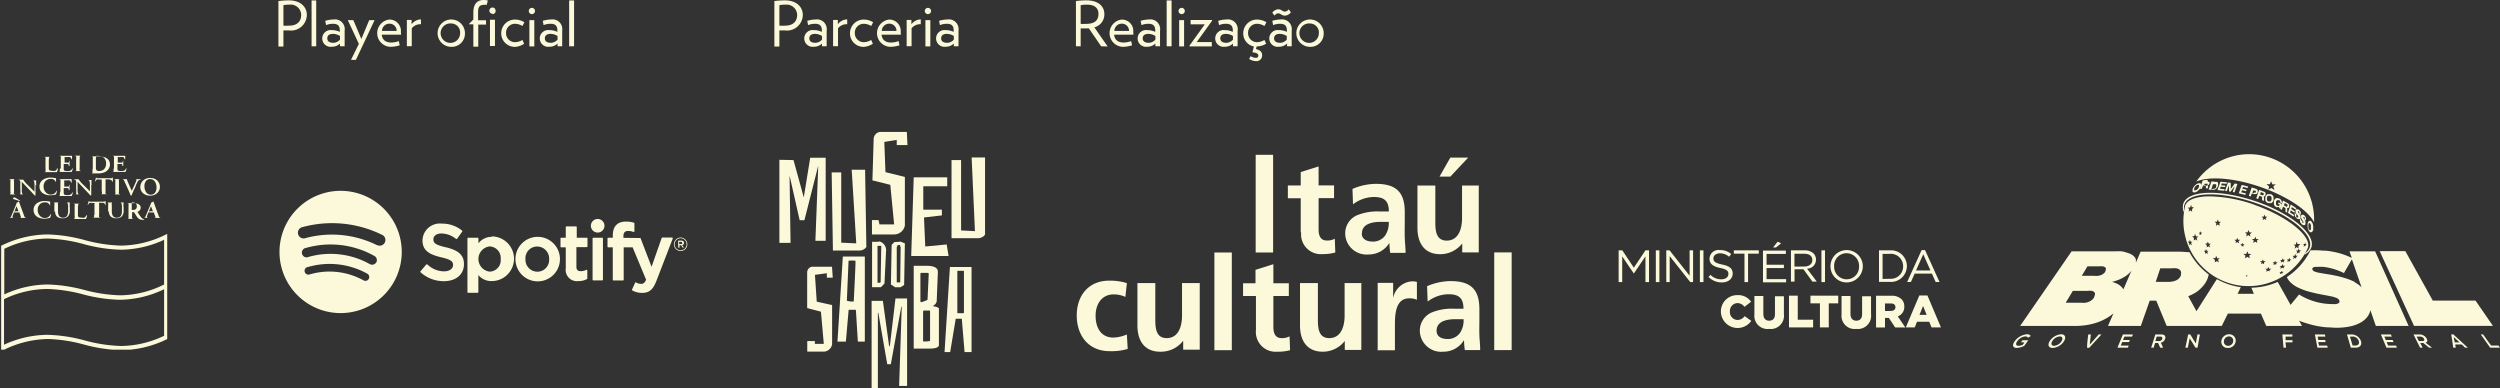 <svg id="Camada_1" data-name="Camada 1" xmlns="http://www.w3.org/2000/svg" xmlns:xlink="http://www.w3.org/1999/xlink" viewBox="0 0 279.71 43.46"><rect x="0" y="0" width="279.71" height="43.46" fill="#333333" stroke="none"/><defs><style>.cls-1{fill:none;}.cls-2,.cls-3{fill:#fbf9da;}.cls-3{fill-rule:evenodd;}.cls-4{clip-path:url(#clip-path);}</style><clipPath id="clip-path" transform="translate(-274.62 -99.88)"><rect class="cls-1" x="274.75" y="117.21" width="18.58" height="21.79"/></clipPath></defs><path class="cls-2" d="M500.29,138.81c-.49,0-.57-.33-.25-.76a1.92,1.92,0,0,1,1.34-.77c.26,0,.37.07.44.2l-.31.2c0-.1-.12-.16-.31-.16a1.28,1.28,0,0,0-.87.52c-.22.31-.18.53.14.53a1.11,1.11,0,0,0,.46-.11l.2-.28h-.39l.16-.23h.65l-.44.62a1.87,1.87,0,0,1-.82.23Z" transform="translate(-274.62 -99.88)"/><path class="cls-2" d="M505.08,137.52a1.11,1.11,0,0,0-.84.52c-.18.29-.11.53.2.53a1.08,1.08,0,0,0,.84-.52c.17-.29.1-.53-.2-.53Zm-.79,1.29c-.48,0-.6-.34-.34-.76a1.69,1.69,0,0,1,1.27-.77c.46,0,.58.34.34.76a1.63,1.63,0,0,1-1.27.77Z" transform="translate(-274.62 -99.88)"/><path class="cls-2" d="M509.45,137.3h.29l-1.37,1.49h-.24c0-.6.07-.89.13-1.49h.29c-.05.45-.08.68-.12,1.14l1-1.14Z" transform="translate(-274.62 -99.88)"/><path class="cls-2" d="M513.17,137.54h-.86l-.16.38h.77l-.09.23h-.77l-.16.4h.89l-.09.23h-1.17l.61-1.48h1.12l-.09.23Z" transform="translate(-274.62 -99.88)"/><path class="cls-2" d="M516.31,137.54h-.39l-.15.5h.39a.38.38,0,0,0,.39-.25c0-.16,0-.25-.24-.25Zm0,1.24-.23-.52h-.34l-.16.52h-.28l.47-1.48h.67c.35,0,.51.18.43.47a.64.64,0,0,1-.49.45l.26.56Z" transform="translate(-274.62 -99.88)"/><path class="cls-2" d="M520.49,137.3h.26l-.26,1.48h-.23c-.27-.42-.4-.63-.65-1.05l-.21,1.05h-.27l.31-1.48h.24c.24.41.36.61.62,1l.18-1Z" transform="translate(-274.62 -99.88)"/><path class="cls-2" d="M524,137.52a.57.57,0,0,0-.56.52.46.46,0,0,0,.48.53.56.56,0,0,0,.56-.52.47.47,0,0,0-.48-.53Zm-.11,1.29a.69.69,0,0,1-.74-.76.87.87,0,0,1,.87-.77.71.71,0,0,1,.74.76.84.84,0,0,1-.87.77Z" transform="translate(-274.62 -99.88)"/><path class="cls-2" d="M531.2,137.54h-.86l0,.4h.77l0,.24h-.78l.06.6h-.28l-.13-1.48h1.12l0,.24Z" transform="translate(-274.62 -99.88)"/><path class="cls-2" d="M534.78,137.54h-.86l.08.38h.77l.05.23H534l.08.4H535l.05.23H533.9l-.28-1.48h1.12l.05.23Z" transform="translate(-274.62 -99.88)"/><path class="cls-2" d="M537.84,137.54h-.3l.3,1h.31c.33,0,.47-.21.38-.5a.73.73,0,0,0-.69-.51Zm.38,1.24h-.58l-.43-1.48h.56a1.11,1.11,0,0,1,1,.74c.14.42-.1.74-.59.74Z" transform="translate(-274.62 -99.88)"/><path class="cls-2" d="M542.25,137.54h-.86l.16.38h.77l.1.23h-.77l.16.4h.89l.1.23h-1.17L541,137.3h1.12l.1.23Z" transform="translate(-274.62 -99.88)"/><path class="cls-2" d="M545.4,137.54H545l.25.5h.39c.19,0,.27-.1.19-.25a.47.47,0,0,0-.44-.25Zm1,1.24-.65-.52h-.34l.26.52h-.28l-.74-1.48h.67a.91.91,0,0,1,.81.47c.13.25.06.39-.13.45l.72.56Z" transform="translate(-274.62 -99.88)"/><path class="cls-2" d="M549.17,137.6c0,.24.06.36.1.59h.53l-.63-.59Zm1.55,1.18h-.29l-.38-.36h-.73l.06.36h-.28c-.08-.6-.13-.89-.23-1.49h.24l1.62,1.49Z" transform="translate(-274.62 -99.88)"/><path class="cls-2" d="M552.18,137.3h.26l.89,1.24h.82l.18.24h-1.1l-1.05-1.48Z" transform="translate(-274.62 -99.88)"/><polygon class="cls-2" points="269.12 28.1 272.19 33.63 276.97 33.63 278.92 36.46 270.09 36.46 266.25 28.1 269.12 28.1 269.12 28.1"/><path class="cls-2" d="M538.1,131.44a5.88,5.88,0,0,0-1-.41,10.56,10.56,0,0,0-1.14-.3c-.4-.09-.84-.16-1.29-.23l-.63-.11a2.83,2.83,0,0,1-.4-.11.68.68,0,0,1-.22-.12.25.25,0,0,1-.08-.14v0a.18.18,0,0,1,0-.12.24.24,0,0,1,.1-.1.64.64,0,0,1,.19-.06l.29,0a5.61,5.61,0,0,1,.67,0,6.67,6.67,0,0,1,.73.13,7,7,0,0,1,.77.23,6.88,6.88,0,0,1,.78.33l.89-1.54,1.08,3.13a3.66,3.66,0,0,0-.78-.57Zm-19.47-.78v0a.81.81,0,0,1-.17.32,1,1,0,0,1-.31.24,1.62,1.62,0,0,1-.43.15,2.51,2.51,0,0,1-.53.05h-1.38l.51-1.52h1.33a2.21,2.21,0,0,1,.47,0,.93.93,0,0,1,.33.13.45.45,0,0,1,.18.23.56.56,0,0,1,0,.32Zm-6.4,1.67A1,1,0,0,0,512,132a1.37,1.37,0,0,0-.28-.24,2.2,2.2,0,0,0-.36-.19,3.67,3.67,0,0,0-.44-.15,5.82,5.82,0,0,0,.67-.21,4.49,4.49,0,0,0,.6-.28,3.42,3.42,0,0,0,.51-.35,2.69,2.69,0,0,0,.4-.42l-.92,2.13Zm-2.05-2.08v0a.77.77,0,0,1-.18.22,1,1,0,0,1-.27.17,1.61,1.61,0,0,1-.36.1,2.75,2.75,0,0,1-.46,0h-1.37l.63-1.06h1.31a2.15,2.15,0,0,1,.41,0,.64.64,0,0,1,.25.1.23.23,0,0,1,.1.16.39.39,0,0,1-.05.22Zm-1.25,2.88v0a1,1,0,0,1-.21.27,1.32,1.32,0,0,1-.32.21,1.87,1.87,0,0,1-.43.14,2.58,2.58,0,0,1-.52,0h-1.71l.8-1.33h1.66a1.84,1.84,0,0,1,.45,0,.6.6,0,0,1,.27.13.29.29,0,0,1,.1.2.52.52,0,0,1-.07.26ZM540.36,128h-2.87l.26.74a8.07,8.07,0,0,0-1.89-.65,9.31,9.31,0,0,0-1-.16c-.36,0-.74-.05-1.14-.05l-.59,0a7.65,7.65,0,0,1-2.65,3,1.92,1.92,0,0,0,.27.44,3,3,0,0,0,1,.74,7.26,7.26,0,0,0,1.4.5c.52.14,1.08.25,1.66.35l.7.14a3.27,3.27,0,0,1,.46.14.86.86,0,0,1,.27.15.38.38,0,0,1,.12.19.25.25,0,0,1,0,.17.27.27,0,0,1-.13.12.81.81,0,0,1-.25.08,2.44,2.44,0,0,1-.39,0,7,7,0,0,1-.93-.06,7.22,7.22,0,0,1-1.9-.53,7,7,0,0,1-.91-.48l-.95,1.16-1.44-2.57a7.58,7.58,0,0,1-2.95.65l.28.68h-1.82l.36-.74a7.56,7.56,0,0,1-2.68-.9l-2.28,3.59-.92-1.68a5.3,5.3,0,0,0,.91-.46A3.82,3.82,0,0,0,521,132a3,3,0,0,0,.5-.7,2.74,2.74,0,0,0,.24-.71,7.64,7.64,0,0,1-2.16-2.5l-.26,0a9.21,9.21,0,0,0-1-.05h-4.2l-.53,1.23a1,1,0,0,0,0-.19.85.85,0,0,0,0-.17.78.78,0,0,0-.06-.15l-.09-.13a1.2,1.2,0,0,0-.31-.26,1.92,1.92,0,0,0-.45-.19A3.72,3.72,0,0,0,512,128a7.39,7.39,0,0,0-.79,0H506.4l-5.76,8.35h6.09a8.59,8.59,0,0,0,1.34-.1,7.31,7.31,0,0,0,1.19-.29,6.07,6.07,0,0,0,1-.45,4.92,4.92,0,0,0,.82-.57l-.61,1.41h3.67l1-2.83h.73l1.17,2.83h6.16l.68-1.38h3.7l.6,1.38h4l-.33-.59a9.33,9.33,0,0,0,1,.34,10.39,10.39,0,0,0,1,.25q.52.1,1.07.15c.36,0,.73.05,1.1.05a7.47,7.47,0,0,0,1.49-.14,4.33,4.33,0,0,0,1.15-.4,2.5,2.5,0,0,0,.78-.62,1.88,1.88,0,0,0,.39-.8l.61,1.76h3.67L540.36,128Z" transform="translate(-274.62 -99.88)"/><path class="cls-2" d="M527,122.4c-4-1.36-7.58-1.25-8.1.25a1.45,1.45,0,0,0,.13,1.11c0-.08,0-.15,0-.23a1.22,1.22,0,0,1,0-.77c.49-1.43,4-1.52,7.9-.19s6.6,3.57,6.11,5a1.22,1.22,0,0,1-.48.6l-.12.2a1.44,1.44,0,0,0,.78-.8c.52-1.5-2.27-3.82-6.23-5.18Z" transform="translate(-274.62 -99.88)"/><path class="cls-2" d="M520.12,121.08a.18.18,0,0,0,0,.09.08.08,0,0,0,.06,0,.2.2,0,0,0,.11,0l.13-.06.1-.1.08-.11.05-.12a.56.56,0,0,0,0-.12.18.18,0,0,0,0-.09.08.08,0,0,0-.06,0,.2.2,0,0,0-.11,0l-.13.06-.1.1-.08.12-.06.12a.5.5,0,0,0,0,.11Zm-.08-.25a1.12,1.12,0,0,1,.15-.19,1,1,0,0,1,.18-.15.84.84,0,0,1,.21-.1.42.42,0,0,1,.18,0,.16.16,0,0,1,.11.06.21.21,0,0,1,0,.13.56.56,0,0,1,0,.19,1,1,0,0,1-.1.2,1.11,1.11,0,0,1-.15.18,1.06,1.06,0,0,1-.18.15.85.85,0,0,1-.21.1.43.43,0,0,1-.18,0,.17.17,0,0,1-.11-.06.21.21,0,0,1,0-.13.55.55,0,0,1,0-.18,1,1,0,0,1,.1-.21Z" transform="translate(-274.62 -99.88)"/><path class="cls-2" d="M521.43,120.65a.25.25,0,0,0,.12,0,.22.22,0,0,0,.07-.11s0-.08,0-.1a.12.12,0,0,0-.1,0l-.24,0-.09.26.24,0Zm.22-.43h.11a.15.15,0,0,1,.07,0,.14.14,0,0,1,0,.08.23.23,0,0,1,0,.1.43.43,0,0,1-.09.15.42.42,0,0,1-.15.1h0l.06,0a.09.09,0,0,1,0,0,.18.18,0,0,1,0,.06v.07l0,.05,0,.06a.38.38,0,0,0,0,.06.09.09,0,0,0,0,0l-.22,0a.31.31,0,0,1,0-.1l0-.12a.13.13,0,0,0,0-.1s-.05,0-.11,0l-.22,0-.13.37-.22,0,.32-.94.53-.06Z" transform="translate(-274.62 -99.88)"/><path class="cls-2" d="M522.22,121h.1l.1,0,.09-.09a.48.48,0,0,0,.07-.13.55.55,0,0,0,0-.13.19.19,0,0,0,0-.1.13.13,0,0,0-.07-.06l-.13,0h-.16l-.2.59Zm.28-.77a.46.46,0,0,1,.17,0,.25.25,0,0,1,.11.09.27.27,0,0,1,0,.15.55.55,0,0,1,0,.2.83.83,0,0,1-.09.19.66.66,0,0,1-.14.15.61.61,0,0,1-.18.1.59.59,0,0,1-.21,0h-.43l.32-.94Z" transform="translate(-274.62 -99.88)"/><polygon class="cls-2" points="249.17 20.4 249.11 20.57 248.58 20.52 248.51 20.73 248.99 20.77 248.94 20.93 248.46 20.89 248.38 21.12 248.91 21.17 248.85 21.34 248.1 21.27 248.43 20.33 249.17 20.4 249.17 20.4"/><polygon class="cls-2" points="249.58 20.46 249.59 21.14 249.59 21.14 250.03 20.53 250.33 20.58 250.01 21.52 249.81 21.49 250.03 20.82 250.03 20.82 249.56 21.45 249.4 21.42 249.38 20.72 249.38 20.72 249.15 21.38 248.95 21.35 249.27 20.41 249.58 20.46 249.58 20.46"/><polygon class="cls-2" points="251.53 20.87 251.47 21.04 250.96 20.92 250.89 21.12 251.36 21.23 251.3 21.4 250.84 21.28 250.76 21.51 251.28 21.64 251.22 21.81 250.48 21.63 250.81 20.69 251.53 20.87 251.53 20.87"/><path class="cls-2" d="M526.81,121.43l.07,0h.07l.06,0a.16.16,0,0,0,0-.07.16.16,0,0,0,0-.08.11.11,0,0,0,0-.06l-.05,0-.07,0-.16-.05-.1.28.16.05ZM527,121a.41.41,0,0,1,.14.07.29.29,0,0,1,.08.1.27.27,0,0,1,0,.11.37.37,0,0,1,0,.12.38.38,0,0,1-.06.11.28.28,0,0,1-.09.08l-.13,0a.42.42,0,0,1-.16,0l-.22-.07-.12.34-.21-.07.32-.94.43.14Z" transform="translate(-274.62 -99.88)"/><path class="cls-2" d="M527.7,121.72a.16.16,0,0,0,.12,0,.14.14,0,0,0,.07-.09.14.14,0,0,0,0-.11.17.17,0,0,0-.1-.07l-.22-.08-.09.26.23.08Zm.22-.4.11.06a.29.29,0,0,1,.07.09.26.26,0,0,1,0,.1.28.28,0,0,1,0,.11.3.3,0,0,1-.08.13.23.23,0,0,1-.15.05h0l.05.06a.19.19,0,0,1,0,.07.26.26,0,0,1,0,.07v.07l0,.05,0,.06a.46.46,0,0,0,0,.06.15.15,0,0,0,0,.06l-.21-.08a.4.4,0,0,1,0-.11l0-.12a.2.2,0,0,0,0-.12.17.17,0,0,0-.1-.07l-.21-.08-.13.37-.21-.08.32-.94.5.18Z" transform="translate(-274.62 -99.88)"/><path class="cls-2" d="M528.26,122.12a.36.36,0,0,0,0,.12.26.26,0,0,0,.05.1.27.27,0,0,0,.11.08.24.24,0,0,0,.12,0l.1,0a.31.31,0,0,0,.08-.08.5.5,0,0,0,.05-.11.55.55,0,0,0,0-.13.35.35,0,0,0,0-.12.26.26,0,0,0-.05-.11.27.27,0,0,0-.11-.08.25.25,0,0,0-.13,0,.21.21,0,0,0-.1,0,.31.31,0,0,0-.08.09.53.53,0,0,0-.05.11.52.52,0,0,0,0,.12Zm-.08-.39a.46.46,0,0,1,.14-.12.4.4,0,0,1,.18,0,.48.48,0,0,1,.2,0,.52.52,0,0,1,.18.12.49.49,0,0,1,.11.17.54.54,0,0,1,0,.19.64.64,0,0,1,0,.21.58.58,0,0,1-.1.18.44.44,0,0,1-.14.12.4.4,0,0,1-.18,0,.49.49,0,0,1-.2,0,.53.53,0,0,1-.18-.12.49.49,0,0,1-.11-.16.54.54,0,0,1,0-.19.63.63,0,0,1,0-.2.6.6,0,0,1,.1-.18Z" transform="translate(-274.62 -99.88)"/><path class="cls-2" d="M529.45,123.06a.34.34,0,0,1-.14,0,.55.55,0,0,1-.17-.13.52.52,0,0,1-.1-.17.57.57,0,0,1,0-.2.64.64,0,0,1,0-.21.59.59,0,0,1,.1-.18.42.42,0,0,1,.14-.12.37.37,0,0,1,.17,0,.47.47,0,0,1,.2.05l.13.09a.48.48,0,0,1,.09.12.45.45,0,0,1,.05.15.42.42,0,0,1,0,.16l-.19-.09a.25.25,0,0,0,0-.15.24.24,0,0,0-.11-.1.24.24,0,0,0-.12,0,.2.2,0,0,0-.1,0,.29.29,0,0,0-.08.08.52.52,0,0,0-.05.11.54.54,0,0,0,0,.12.38.38,0,0,0,0,.12.29.29,0,0,0,.05.11.28.28,0,0,0,.1.08.21.21,0,0,0,.17,0,.21.21,0,0,0,.11-.12l-.2-.1.05-.15.38.18-.18.51-.13-.06,0-.12a.27.27,0,0,1-.15,0Z" transform="translate(-274.62 -99.88)"/><path class="cls-2" d="M530.37,123a.14.14,0,0,0,.11,0,.12.12,0,0,0,.07-.08.16.16,0,0,0,0-.12.2.2,0,0,0-.09-.09l-.21-.12-.09.26.21.12Zm.21-.39.1.08a.36.36,0,0,1,.06.1.34.34,0,0,1,0,.11.32.32,0,0,1,0,.11.27.27,0,0,1-.08.13.18.18,0,0,1-.14,0h0l0,.07a.25.25,0,0,1,0,.07.31.31,0,0,1,0,.08l0,.08,0,.05,0,.06a.44.44,0,0,0,0,.07.18.18,0,0,0,0,.06l-.19-.11a.42.42,0,0,1,0-.12l0-.12a.24.24,0,0,0,0-.13.19.19,0,0,0-.09-.09l-.19-.11-.13.37-.19-.11.32-.94.47.26Z" transform="translate(-274.62 -99.88)"/><polygon class="cls-2" points="256.92 23.29 256.86 23.46 256.42 23.17 256.35 23.38 256.76 23.64 256.7 23.8 256.3 23.54 256.22 23.77 256.67 24.06 256.61 24.23 255.98 23.82 256.3 22.88 256.92 23.29 256.92 23.29"/><path class="cls-2" d="M531.53,124a.25.25,0,0,0,0,.08l0,.07.06.06.05,0,.06,0h.05a.08.08,0,0,0,0,0,.12.12,0,0,0,0-.08.3.3,0,0,0,0-.08l-.07-.09-.08-.09-.08-.1-.06-.11a.39.39,0,0,1,0-.12.31.31,0,0,1,0-.13.22.22,0,0,1,.07-.11.18.18,0,0,1,.1,0l.11,0,.11.06.11.11a.54.54,0,0,1,.08.13.45.45,0,0,1,0,.15.39.39,0,0,1,0,.16l-.17-.13a.24.24,0,0,0,0-.08.2.2,0,0,0,0-.07l0-.06-.06-.05,0,0h-.08l0,0a.12.12,0,0,0,0,.05.16.16,0,0,0,0,.06l.06.08.11.13.05.07.06.1a.47.47,0,0,1,0,.13.32.32,0,0,1,0,.15.26.26,0,0,1-.06.1.17.17,0,0,1-.1,0,.26.26,0,0,1-.12,0,.57.57,0,0,1-.15-.09l-.12-.12a.58.58,0,0,1-.09-.14.49.49,0,0,1,0-.16.41.41,0,0,1,0-.17l.17.13a.24.24,0,0,0,0,.09Z" transform="translate(-274.62 -99.88)"/><path class="cls-2" d="M532.22,124.6a.3.3,0,0,0,0,.09l0,.08.06.07,0,0,.05,0h0a.07.07,0,0,0,0,0,.14.14,0,0,0,0-.08.37.37,0,0,0,0-.09l-.06-.09-.07-.1-.07-.11a.63.63,0,0,1-.05-.11.43.43,0,0,1,0-.12.33.33,0,0,1,0-.13.21.21,0,0,1,.07-.1.15.15,0,0,1,.09,0l.11,0,.1.08.1.12a.61.61,0,0,1,.07.14.52.52,0,0,1,0,.16.42.42,0,0,1,0,.16l-.15-.15a.25.25,0,0,0,0-.08.23.23,0,0,0,0-.07l0-.06-.05-.06,0,0h-.08a.07.07,0,0,0,0,0,.12.12,0,0,0,0,.05.17.17,0,0,0,0,.06l.06.09.1.14,0,.07.06.11a.55.55,0,0,1,0,.14.35.35,0,0,1,0,.15.25.25,0,0,1-.06.1.14.14,0,0,1-.09,0,.23.23,0,0,1-.12,0,.56.56,0,0,1-.14-.1l-.11-.13a.66.66,0,0,1-.08-.15.58.58,0,0,1,0-.17.46.46,0,0,1,0-.17l.15.15a.25.25,0,0,0,0,.09Z" transform="translate(-274.62 -99.88)"/><path class="cls-2" d="M532.9,125.14a.68.68,0,0,0,0,.14.56.56,0,0,0,0,.14.44.44,0,0,0,.06.13.2.2,0,0,0,.08.07.08.08,0,0,0,.07,0,.17.17,0,0,0,.06-.06.5.5,0,0,0,0-.1.82.82,0,0,0,0-.13.71.71,0,0,0,0-.14.58.58,0,0,0,0-.14.44.44,0,0,0-.06-.13.2.2,0,0,0-.08-.07.08.08,0,0,0-.07,0,.18.18,0,0,0-.06.07.55.55,0,0,0,0,.11.75.75,0,0,0,0,.13Zm0-.47a.22.22,0,0,1,.11-.08.17.17,0,0,1,.13,0,.42.42,0,0,1,.13.13.82.82,0,0,1,.11.21,1,1,0,0,1,.05.23,1.1,1.1,0,0,1,0,.24,1,1,0,0,1,0,.22.53.53,0,0,1-.09.16.21.21,0,0,1-.11.08.17.17,0,0,1-.13,0,.43.43,0,0,1-.13-.13.84.84,0,0,1-.11-.2,1,1,0,0,1-.05-.23,1.1,1.1,0,0,1,0-.23,1,1,0,0,1,0-.22.56.56,0,0,1,.09-.17Z" transform="translate(-274.62 -99.88)"/><path class="cls-2" d="M529.08,121.13l-.33-.22-.33.19.08-.36-.3-.25h.38l.14-.32.15.34.38,0-.28.22.11.36Zm-2.79-4a7.28,7.28,0,0,0-5.94,3.06c1.42-.61,4.21-.42,7.18.61s5.29,2.59,6,3.94c0-.11,0-.21,0-.32a7.29,7.29,0,0,0-7.29-7.29Z" transform="translate(-274.62 -99.88)"/><path class="cls-2" d="M532.62,127.47l-.12-.09-.15.12.06-.2-.11-.12.17,0,.08-.2,0,.19h.16l-.14.14v.19Zm-.7.77-.16-.1-.2.14.08-.23-.15-.14.22,0,.1-.23.06.21h.2l-.18.17,0,.22Zm-.38.59-.16-.1-.2.14.08-.23-.15-.13.22,0,.11-.23.05.21h.21l-.18.17,0,.21Zm-.68.34-.15-.08-.18.12.07-.19-.13-.11.2,0,.1-.19.05.18H531l-.17.14,0,.18Zm-.72-.11,0,.19-.16-.09-.19.12.07-.19-.14-.12.21,0,.1-.2.06.18h.2l-.17.14Zm0,.66,0,.2-.18-.09-.22.14.08-.21-.17-.12.24,0,.12-.22.06.2h.23l-.2.16Zm-.11.81-.15-.06-.18.1.07-.17-.13-.09.2,0,.1-.17,0,.15h.19l-.16.13,0,.15Zm-.71-1-.17-.1-.19.12.07-.19-.16-.12.21,0,.1-.19.07.18h.21l-.17.14,0,.19Zm-.73.74-.2-.1-.23.12.08-.21-.19-.13.26,0,.11-.21.08.21h.25l-.2.15,0,.21Zm-.8-.95-.2.11.06-.2-.17-.13.23,0,.09-.2.08.2h.23l-.18.14,0,.19-.19-.1Zm-.6-2.25-.24-.15-.24.14.07-.26-.21-.18.28,0,.11-.26.1.27h.28l-.22.18.06.27Zm-.85-1,.07.27-.24-.15-.24.15.07-.28-.21-.18.29,0,.11-.27.11.28.28,0-.22.18Zm0,2.71-.28-.16-.28.16.08-.29-.25-.2.33,0,.13-.29.12.29.32,0-.25.19.08.29Zm-.15,2.08-.11-.06-.12.06,0-.1-.1-.07H526l0-.1,0,.1h.13l-.1.07,0,.09Zm-.79-3.38,0-.17-.13-.11h.18l.06-.16.07.17h.18l-.14.11,0,.17-.15-.1-.15.09Zm-.27-.38-.2-.13-.2.12.06-.23-.18-.15h.23l.09-.22.09.22.24,0-.18.15.06.22Zm-2.21-2.22.06.27-.22-.15-.22.14.06-.27-.2-.18.26,0,.1-.26.09.27.26,0-.2.18Zm0,4.39-.26-.17-.23.12,0-.26-.24-.2h.29l.09-.26.13.28.3,0-.22.16.09.27Zm-1-1.68-.21-.15-.19.11,0-.24-.19-.18h.23l.08-.23.11.25.24,0-.18.15.08.25Zm-.24.73-.18-.13-.16.09,0-.2-.16-.15h.19l.06-.19.09.2.2,0-.14.12.06.2Zm6.21-4.2.09-.23.09.23.24,0-.19.15.06.24-.2-.13-.21.13.06-.23-.18-.16.24,0Zm3.59,3.08.12-.29.07.27H532l-.22.21,0,.27-.2-.13-.24.18.09-.29-.19-.17.27,0Zm-10.5-1-.13-.09-.12.08,0-.16-.11-.12h.14l.05-.16.06.16.15,0-.12.11,0,.16Zm-.48.64-.22-.18-.2.13,0-.28-.19-.2h.24s.07-.27.08-.27l.11.29.26,0-.19.18.08.3Zm-.63.51-.18-.15-.14.1,0-.22-.15-.17h.18l.05-.22.09.24.19,0-.14.14.07.23Zm-.2-4.28.1-.28.07.27h.24l-.2.21,0,.29-.19-.15-.2.17.07-.29-.16-.18.22,0Zm7.19-.28a15.88,15.88,0,0,0-5-.94c-1.49,0-2.48.36-2.74,1a7.29,7.29,0,0,0,13.73,4.73c.37-1.34-2.36-3.51-6-4.78Z" transform="translate(-274.62 -99.88)"/><polygon class="cls-2" points="181.1 28.01 181.51 28.01 182.8 29.95 184.1 28.01 184.5 28.01 184.5 31.56 184.1 31.56 184.1 28.68 182.81 30.59 182.79 30.59 181.5 28.69 181.5 31.56 181.1 31.56 181.1 28.01 181.1 28.01"/><polygon class="cls-2" points="185.26 28.01 185.66 28.01 185.66 31.56 185.26 31.56 185.26 28.01 185.26 28.01"/><polygon class="cls-2" points="186.43 28.01 186.8 28.01 189.04 30.85 189.04 28.01 189.43 28.01 189.43 31.56 189.11 31.56 186.81 28.65 186.81 31.56 186.43 31.56 186.43 28.01 186.43 28.01"/><polygon class="cls-2" points="190.19 28.01 190.59 28.01 190.59 31.56 190.19 31.56 190.19 28.01 190.19 28.01"/><path class="cls-2" d="M465.74,130.92l.25-.29a1.69,1.69,0,0,0,1.22.5c.48,0,.79-.25.79-.6h0c0-.33-.18-.52-.92-.67s-1.19-.44-1.19-1h0a1,1,0,0,1,1.17-1,1.85,1.85,0,0,1,1.25.44l-.23.31a1.56,1.56,0,0,0-1-.39c-.46,0-.76.25-.76.57h0c0,.33.18.52,1,.69s1.16.46,1.16,1h0c0,.61-.51,1-1.21,1a2.08,2.08,0,0,1-1.45-.57Z" transform="translate(-274.62 -99.88)"/><polygon class="cls-2" points="195.18 28.38 193.99 28.38 193.99 28.01 196.78 28.01 196.78 28.38 195.58 28.38 195.58 31.56 195.18 31.56 195.18 28.38 195.18 28.38"/><path class="cls-2" d="M473.5,126.92l.4.18-.58.47H473l.51-.65Zm-1.63,1h2.56v.37h-2.16v1.21h1.94v.37h-1.94v1.24h2.19v.36h-2.59v-3.55Z" transform="translate(-274.62 -99.88)"/><path class="cls-2" d="M476.48,129.7c.53,0,.91-.27.91-.73h0c0-.44-.33-.7-.91-.7h-1.09v1.44ZM475,127.89h1.53a1.4,1.4,0,0,1,1,.35,1,1,0,0,1,.27.7h0a1,1,0,0,1-1,1l1.09,1.45h-.49l-1-1.38h-1v1.38H475v-3.55Z" transform="translate(-274.62 -99.88)"/><polygon class="cls-2" points="203.79 28.01 204.19 28.01 204.19 31.56 203.79 31.56 203.79 28.01 203.79 28.01"/><path class="cls-2" d="M482.62,129.67h0a1.41,1.41,0,0,0-1.4-1.46,1.39,1.39,0,0,0-1.39,1.45h0a1.41,1.41,0,0,0,1.4,1.47,1.39,1.39,0,0,0,1.39-1.45Zm-3.2,0h0a1.81,1.81,0,1,1,3.62,0h0a1.81,1.81,0,1,1-3.62,0Z" transform="translate(-274.62 -99.88)"/><path class="cls-2" d="M486.08,131.07a1.37,1.37,0,0,0,1.47-1.39h0a1.38,1.38,0,0,0-1.47-1.4h-.83v2.81Zm-1.23-3.18h1.23a1.77,1.77,0,0,1,1.89,1.76h0a1.78,1.78,0,0,1-1.89,1.77h-1.23v-3.55Z" transform="translate(-274.62 -99.88)"/><path class="cls-2" d="M490.61,130.14l-.81-1.81-.81,1.81Zm-1-2.28H490l1.62,3.57h-.43l-.42-.94h-1.93l-.42.94H488l1.62-3.57Z" transform="translate(-274.62 -99.88)"/><path class="cls-2" d="M467.16,134.75h0a1.82,1.82,0,0,1,1.87-1.85,1.74,1.74,0,0,1,1.51.74l-.74.57a1,1,0,0,0-.78-.42.88.88,0,0,0-.85.94h0a.88.88,0,0,0,.85.95,1,1,0,0,0,.8-.43l.74.53a1.87,1.87,0,0,1-3.4-1Z" transform="translate(-274.62 -99.88)"/><path class="cls-2" d="M470.91,135v-2h1v2c0,.51.26.76.65.76s.65-.23.65-.73v-2h1v2a1.48,1.48,0,0,1-1.66,1.65,1.47,1.47,0,0,1-1.64-1.62Z" transform="translate(-274.62 -99.88)"/><polygon class="cls-2" points="200.16 33.08 201.14 33.08 201.14 35.77 202.86 35.77 202.86 36.63 200.16 36.63 200.16 33.08 200.16 33.08"/><polygon class="cls-2" points="203.62 33.94 202.56 33.94 202.56 33.08 205.67 33.08 205.67 33.94 204.61 33.94 204.61 36.63 203.62 36.63 203.62 33.94 203.62 33.94"/><path class="cls-2" d="M480.66,135v-2h1v2c0,.51.26.76.65.76s.65-.23.65-.73v-2h1v2a1.48,1.48,0,0,1-1.66,1.65,1.47,1.47,0,0,1-1.64-1.62Z" transform="translate(-274.62 -99.88)"/><path class="cls-2" d="M486.16,134.67c.33,0,.53-.16.53-.42h0c0-.28-.2-.42-.53-.42h-.64v.85Zm-1.63-1.7h1.68a1.55,1.55,0,0,1,1.16.39,1.1,1.1,0,0,1,.31.83h0a1.12,1.12,0,0,1-.73,1.09l.85,1.24h-1.14l-.71-1.07h-.43v1.07h-1V133Z" transform="translate(-274.62 -99.88)"/><path class="cls-2" d="M490.18,135.11l-.4-1-.4,1Zm-.86-2.17h.95l1.51,3.57h-1.05l-.26-.63h-1.37l-.25.63h-1l1.51-3.57Z" transform="translate(-274.62 -99.88)"/><polyline class="cls-2" points="167.18 39.17 169.13 39.17 169.13 28.24 167.18 28.24 167.18 39.17"/><polyline class="cls-2" points="135.87 39.18 137.82 39.18 137.82 28.25 135.87 28.25 135.87 39.18"/><path class="cls-2" d="M415.14,136.8a2.21,2.21,0,0,0,2.38,2.43,5.14,5.14,0,0,0,1.44-.17l-.06-1.55a1.74,1.74,0,0,1-.89.2c-.74,0-.92-.6-.92-1.24V133h1.73v-1.43h-1.73v-2.13l-2,.63v1.5H413.7V133h1.44v3.82" transform="translate(-274.62 -99.88)"/><path class="cls-2" d="M427.06,131.55h-2v3.67c0,1-.31,2.49-1.72,2.49-1.25,0-1.27-1.24-1.27-2.16v-4h-2v4.74c0,1.69.77,2.94,2.55,2.94a3.13,3.13,0,0,0,2.46-1.2h0v1h1.85v-7.51" transform="translate(-274.62 -99.88)"/><path class="cls-2" d="M428.69,139.07h2v-2.75c0-1.08,0-3.06,1.59-3.06a2,2,0,0,1,.87.16v-2a2.13,2.13,0,0,0-.6-.06,2.3,2.3,0,0,0-2.06,1.88h0v-1.71h-1.73v7.51" transform="translate(-274.62 -99.88)"/><path class="cls-3" d="M435.35,136.89c0-1.15,1.3-1.3,2.17-1.3h.85a2.49,2.49,0,0,1-.41,1.55,1.66,1.66,0,0,1-1.37.67c-.7,0-1.24-.28-1.24-.92Zm-1-3.27a3.93,3.93,0,0,1,2.32-.82c1.15,0,1.69.41,1.69,1.62h-1.08a5.94,5.94,0,0,0-2.52.44,2.21,2.21,0,0,0-1.28,2.14,2.39,2.39,0,0,0,2.62,2.23,2.68,2.68,0,0,0,2.32-1.3h0a9.13,9.13,0,0,0,.09,1.12h1.72c0-.58-.07-1.11-.09-1.68s0-1.12,0-1.88v-1c0-2.22-.95-3.16-3.24-3.16a6.72,6.72,0,0,0-2.61.57l.06,1.68" transform="translate(-274.62 -99.88)"/><path class="cls-2" d="M408.87,131.55h-2v3.67c0,1-.31,2.49-1.72,2.49-1.25,0-1.27-1.24-1.27-2.16v-4h-2v4.74c0,1.69.77,2.94,2.55,2.94A3.13,3.13,0,0,0,407,138h0v1h1.85v-7.51" transform="translate(-274.62 -99.88)"/><path class="cls-2" d="M400.61,131.53a6.35,6.35,0,0,0-1.89-.25c-2.35,0-3.63,1.72-3.63,3.89s1.24,4,3.7,4a6.37,6.37,0,0,0,2-.25l-.09-1.62a4.14,4.14,0,0,1-1.5.35c-1.37,0-2-1.06-2-2.45s.77-2.38,2-2.38a3,3,0,0,1,1.33.28l.17-1.54" transform="translate(-274.62 -99.88)"/><polyline class="cls-2" points="140.49 28.25 142.44 28.25 142.44 17.32 140.49 17.32 140.49 28.25"/><path class="cls-2" d="M420.2,125.88a2.21,2.21,0,0,0,2.38,2.43,5.14,5.14,0,0,0,1.44-.18l-.06-1.54a1.74,1.74,0,0,1-.89.2c-.74,0-.92-.6-.92-1.24v-3.5h1.73v-1.43h-1.73V118.5l-2,.63v1.5h-1.44v1.43h1.44v3.82" transform="translate(-274.62 -99.88)"/><path class="cls-3" d="M427,126c0-1.15,1.3-1.3,2.17-1.3H430a2.49,2.49,0,0,1-.41,1.54,1.66,1.66,0,0,1-1.37.67c-.7,0-1.24-.28-1.24-.92Zm-1-3.26a3.93,3.93,0,0,1,2.32-.82c1.15,0,1.69.41,1.69,1.62h-1.08a6,6,0,0,0-2.52.44,2.21,2.21,0,0,0-1.28,2.14,2.39,2.39,0,0,0,2.62,2.23,2.68,2.68,0,0,0,2.32-1.3h0a9.13,9.13,0,0,0,.09,1.12h1.72c0-.58-.07-1.11-.09-1.68s0-1.12,0-1.88v-1c0-2.22-.95-3.16-3.24-3.16a6.72,6.72,0,0,0-2.61.57l.06,1.68" transform="translate(-274.62 -99.88)"/><path class="cls-3" d="M440.2,120.64h-2v3.67c0,1-.31,2.49-1.72,2.49-1.25,0-1.27-1.24-1.27-2.16v-4h-2v4.74c0,1.69.77,2.94,2.55,2.94a3.13,3.13,0,0,0,2.46-1.2h0v1h1.85v-7.51Zm-4.52-1h1.21l2-2.13h-2l-1.21,2.13" transform="translate(-274.62 -99.88)"/><path class="cls-3" d="M276.82,122.37l-.64-.2a.15.15,0,0,1-.1-.06s0-.08.05-.13a.1.1,0,0,1,.08,0l.1,0,.55.34a0,0,0,0,1,0,.06Zm-.54,1.15h.32c.06,0,.09,0,.09,0v0l-.13-.34-.09-.23h0l-.07.18-.15.38a.21.21,0,0,0,0,.06s0,0,.07,0Zm.36.13h-.48a.18.18,0,0,0,0,.07l-.13.34a.5.5,0,0,0,0,.13s0,0,.1.06h.09a.06.06,0,0,1,0,0,0,0,0,0,1,0,0h-.63a.05.05,0,0,1,0,0,.07.07,0,0,1,0,0h.09a.22.22,0,0,0,.17-.13l.15-.35.42-1a.51.51,0,0,0,.06-.21.32.32,0,0,0,.14-.07l.07-.06.05,0,.14.39.44,1.2a.55.55,0,0,0,.09.18.32.32,0,0,0,.15.06h0a.05.05,0,0,1,0,0,0,0,0,0,1,0,0h-.78a0,0,0,0,1,0,0,0,0,0,0,1,0,0h.07c.07,0,.1,0,.1-.06a.29.29,0,0,0,0-.09l-.14-.39a.13.13,0,0,0,0-.07Z" transform="translate(-274.62 -99.88)"/><path class="cls-2" d="M280.23,122.49q0,.12,0,.45l0,0h0a.55.55,0,0,0-.6-.42.76.76,0,0,0-.54.2.83.83,0,0,0-.25.64.91.91,0,0,0,.26.68.75.75,0,0,0,.55.23.67.67,0,0,0,.64-.43h.05l0,0a1.22,1.22,0,0,1-.06.27.6.6,0,0,1-.08.17l-.11,0a1.77,1.77,0,0,1-.48.07,1.5,1.5,0,0,1-.79-.19.86.86,0,0,1-.44-.79.88.88,0,0,1,.39-.76,1.43,1.43,0,0,1,.85-.24,2.33,2.33,0,0,1,.53.06l.09,0Z" transform="translate(-274.62 -99.88)"/><path class="cls-2" d="M280.7,123.59v-.73a.71.71,0,0,0,0-.27.22.22,0,0,0-.14-.06h-.05a.06.06,0,0,1,0,0,0,0,0,0,1,0,0h.81a0,0,0,0,1,0,0,.06.06,0,0,1,0,0h-.07q-.11,0-.14.06a.71.71,0,0,0,0,.27v.65q0,.73.56.73t.57-.72v-.36a1.47,1.47,0,0,0-.06-.56.22.22,0,0,0-.15-.07h-.06a0,0,0,0,1,0,0,0,0,0,0,1,0,0h.67a0,0,0,0,1,0,0,0,0,0,0,1,0,0h-.07l-.08,0a.09.09,0,0,0-.06,0,2,2,0,0,0,0,.56v.34a.9.9,0,0,1-.2.66.82.82,0,0,1-.6.21.94.94,0,0,1-.63-.18.78.78,0,0,1-.21-.61Z" transform="translate(-274.62 -99.88)"/><path class="cls-2" d="M283.34,122.87v1a.5.5,0,0,0,.06.3s.15.06.33.06a.83.83,0,0,0,.35,0,.61.61,0,0,0,.19-.26s.08,0,.1,0a1.88,1.88,0,0,1-.13.41h-1.5a0,0,0,0,1,0,0,0,0,0,0,1,0,0h.09a.21.21,0,0,0,.14-.06.68.68,0,0,0,0-.27v-1.06a.67.67,0,0,0,0-.26s-.07-.05-.14-.06h-.09a.05.05,0,0,1,0,0,0,0,0,0,1,0,0h.85a0,0,0,0,1,0,0,0,0,0,0,1,0,0h-.07a.22.22,0,0,0-.14.06.68.68,0,0,0,0,.27Z" transform="translate(-274.62 -99.88)"/><path class="cls-2" d="M285.19,123.93V122.7a.26.26,0,0,0,0-.11l-.07,0h-.17a.72.72,0,0,0-.31,0,.47.47,0,0,0-.17.22h-.05l0,0a4.18,4.18,0,0,0,.12-.43h.06a.08.08,0,0,0,.06.06h1.63a.12.12,0,0,0,.07-.06h.08a1.87,1.87,0,0,0,0,.24,1.27,1.27,0,0,0,0,.22l0,0h-.05a.34.34,0,0,0-.11-.22.64.64,0,0,0-.32-.05h-.18l-.07,0a.26.26,0,0,0,0,.11v1.23a.7.7,0,0,0,0,.27s.07,0,.14.05h.11a.06.06,0,0,1,0,0,0,0,0,0,1,0,0h-.93a0,0,0,0,1,0,0,.05.05,0,0,1,0,0H285q.11,0,.14-.06a.67.67,0,0,0,0-.26Z" transform="translate(-274.62 -99.88)"/><path class="cls-2" d="M286.72,123.59v-.73a.71.71,0,0,0,0-.27.22.22,0,0,0-.14-.06h-.05a.06.06,0,0,1,0,0,0,0,0,0,1,0,0h.81a0,0,0,0,1,0,0,.06.06,0,0,1,0,0h-.07c-.08,0-.12,0-.14.06a.7.7,0,0,0,0,.27v.65q0,.73.56.73t.57-.72v-.36a1.47,1.47,0,0,0-.06-.56.22.22,0,0,0-.15-.07h-.06a0,0,0,0,1,0,0,0,0,0,0,1,0,0h.67a0,0,0,0,1,0,0,0,0,0,0,1,0,0h-.07l-.08,0a.09.09,0,0,0-.06,0,2,2,0,0,0,0,.56v.34a.9.9,0,0,1-.2.66.82.82,0,0,1-.6.21.94.94,0,0,1-.63-.18.78.78,0,0,1-.21-.61Z" transform="translate(-274.62 -99.88)"/><path class="cls-3" d="M289.36,122.7v.59s0,.07,0,.08h.13q.44,0,.44-.41a.42.42,0,0,0-.11-.3.42.42,0,0,0-.31-.13.28.28,0,0,0-.14,0s0,.05,0,.12Zm-.36,1.23v-1a.91.91,0,0,0,0-.26s-.06-.05-.13-.06h-.08a.06.06,0,0,1,0,0,0,0,0,0,1,0,0q.29,0,.71,0a1.36,1.36,0,0,1,.59.1.44.44,0,0,1,.27.42.48.48,0,0,1-.37.45s0,0,0,0l.31.47a1.33,1.33,0,0,0,.24.27.39.39,0,0,0,.21.09,0,0,0,0,1,0,.06l-.2,0a.7.7,0,0,1-.36-.09,1,1,0,0,1-.28-.29l-.24-.39a.21.21,0,0,0-.08-.08l-.11,0h-.08s0,0,0,.05v.37a.71.71,0,0,0,0,.27s.07,0,.14.06h.07a.06.06,0,0,1,0,0,0,0,0,0,1,0,0h-.83a0,0,0,0,1,0,0,0,0,0,0,1,0,0h.07c.08,0,.12,0,.14-.06a.7.7,0,0,0,0-.27Z" transform="translate(-274.62 -99.88)"/><path class="cls-3" d="M291.32,123.52h.32c.06,0,.09,0,.09,0v0l-.13-.34-.09-.23h0l-.07.18-.15.38a.21.21,0,0,0,0,.06s0,0,.07,0Zm.36.13h-.48a.18.18,0,0,0,0,.07l-.13.34a.49.49,0,0,0,0,.13s0,0,.1.06h.09a.06.06,0,0,1,0,0,0,0,0,0,1,0,0h-.63a.05.05,0,0,1,0,0,.07.07,0,0,1,0,0h.09a.22.22,0,0,0,.17-.13l.15-.35.42-1a.51.51,0,0,0,.06-.21.32.32,0,0,0,.15-.07l.07-.06.05,0,.14.39.44,1.2a.55.55,0,0,0,.09.18.32.32,0,0,0,.15.06h0a.05.05,0,0,1,0,0,0,0,0,0,1,0,0h-.78a0,0,0,0,1,0,0,0,0,0,0,1,0,0h.07c.07,0,.1,0,.1-.06a.29.29,0,0,0,0-.09l-.15-.39a.13.13,0,0,0,0-.07Z" transform="translate(-274.62 -99.88)"/><path class="cls-2" d="M276.19,120.25v1.06a.7.7,0,0,0,0,.27s.07,0,.14.06h.07a.06.06,0,0,1,0,0,0,0,0,0,1,0,0h-.83a0,0,0,0,1,0,0,.06.06,0,0,1,0,0h.07c.08,0,.12,0,.14-.06a.7.7,0,0,0,0-.27v-1.06a.7.7,0,0,0,0-.27s-.07,0-.14-.06h-.07a.06.06,0,0,1,0,0,0,0,0,0,1,0,0h.83a0,0,0,0,1,0,0,.06.06,0,0,1,0,0h-.07q-.11,0-.14.06a.7.7,0,0,0,0,.27Z" transform="translate(-274.62 -99.88)"/><path class="cls-2" d="M278.59,120.56v.68q0,.44,0,.5a.11.11,0,0,1-.1,0l-.36-.39-.72-.76-.35-.36a.69.69,0,0,0,0,.18V121a1.54,1.54,0,0,0,.06.56.2.2,0,0,0,.16.07h.07a0,0,0,0,1,0,0s0,0,0,0h-.67a.05.05,0,0,1,0,0,0,0,0,0,1,0,0h.07l.08,0a.08.08,0,0,0,.06,0,2.1,2.1,0,0,0,0-.56v-.68a1.2,1.2,0,0,0,0-.23.22.22,0,0,0-.09-.12.43.43,0,0,0-.16-.06h0a.05.05,0,0,1,0,0s0,0,0,0h.58a2.66,2.66,0,0,0,.5.59l.31.31.45.45s0,0,0-.07v-.56a1.48,1.48,0,0,0-.06-.56.2.2,0,0,0-.15-.07h-.07a0,0,0,0,1,0,0s0,0,0,0h.68a.05.05,0,0,1,0,0,0,0,0,0,1,0,0h-.07l-.08,0a.09.09,0,0,0-.05,0,2,2,0,0,0,0,.56Z" transform="translate(-274.62 -99.88)"/><path class="cls-2" d="M280.89,119.87q0,.12,0,.45l0,0h0a.55.55,0,0,0-.6-.42.76.76,0,0,0-.54.2.83.83,0,0,0-.25.64.91.91,0,0,0,.26.68.75.75,0,0,0,.55.23.67.67,0,0,0,.64-.43H281l0,0a1.2,1.2,0,0,1-.06.27.6.6,0,0,1-.08.17l-.11,0a1.77,1.77,0,0,1-.48.07,1.51,1.51,0,0,1-.79-.19.86.86,0,0,1-.44-.79.88.88,0,0,1,.39-.76,1.43,1.43,0,0,1,.85-.24,2.34,2.34,0,0,1,.53.06l.09,0Z" transform="translate(-274.62 -99.88)"/><path class="cls-2" d="M281.38,121.31v-1.06a.73.73,0,0,0,0-.27s-.07,0-.14-.06h0a.06.06,0,0,1,0,0,0,0,0,0,1,0,0h1.4l0,.4,0,0h-.06q-.07-.23-.19-.26a1,1,0,0,0-.25,0h-.21q-.1,0-.12,0a.34.34,0,0,0,0,.15v.48a.12.12,0,0,0,0,.07H282l.27,0a.13.13,0,0,0,.08-.11l0-.1h.05l0,0c0,.15,0,.25,0,.29s0,.12,0,.3h-.1l0-.11a.13.13,0,0,0-.08-.11l-.26,0h-.21a.12.12,0,0,0,0,.07v.36a.51.51,0,0,0,.05.3s.15.06.35.06a.79.79,0,0,0,.39-.07.55.55,0,0,0,.18-.24h.05l0,0a1.29,1.29,0,0,1-.13.41h-1.58a0,0,0,0,1,0,0,.06.06,0,0,1,0,0h.11q.11,0,.14-.05a.7.7,0,0,0,0-.27Z" transform="translate(-274.62 -99.88)"/><path class="cls-2" d="M284.83,120.56v.68q0,.44,0,.5a.11.11,0,0,1-.1,0l-.36-.39-.72-.76-.35-.36a.68.68,0,0,0,0,.18V121a1.54,1.54,0,0,0,.06.56.2.2,0,0,0,.16.07h.07a0,0,0,0,1,0,0s0,0,0,0h-.67a0,0,0,0,1,0,0,0,0,0,0,1,0,0H283l.08,0a.08.08,0,0,0,.06,0,2.11,2.11,0,0,0,0-.56v-.68a1.22,1.22,0,0,0,0-.23A.23.23,0,0,0,283,120a.43.43,0,0,0-.16-.06h0a.05.05,0,0,1,0,0s0,0,0,0h.58a2.65,2.65,0,0,0,.5.59l.31.31.45.45s0,0,0-.07v-.56a1.48,1.48,0,0,0-.06-.56.2.2,0,0,0-.15-.07h-.07a0,0,0,0,1,0,0s0,0,0,0h.68a0,0,0,0,1,0,0,0,0,0,0,1,0,0H285l-.08,0a.09.09,0,0,0-.05,0,2,2,0,0,0,0,.56Z" transform="translate(-274.62 -99.88)"/><path class="cls-2" d="M286,121.31v-1.23a.26.26,0,0,0,0-.11l-.07,0h-.17a.72.72,0,0,0-.31,0,.47.47,0,0,0-.17.22h-.05l0,0a4.16,4.16,0,0,0,.12-.43h.06a.08.08,0,0,0,.06.06h1.63a.12.12,0,0,0,.07-.06h.08a1.87,1.87,0,0,0,0,.24,1.24,1.24,0,0,0,0,.22l0,0h-.05A.33.33,0,0,0,287,120a.64.64,0,0,0-.32-.05h-.18l-.07,0a.26.26,0,0,0,0,.11v1.23a.71.71,0,0,0,0,.27s.07,0,.14.05h.11a.06.06,0,0,1,0,0,0,0,0,0,1,0,0h-.93a0,0,0,0,1,0,0,.05.05,0,0,1,0,0h.13q.11,0,.14-.06a.67.67,0,0,0,0-.26Z" transform="translate(-274.62 -99.88)"/><path class="cls-2" d="M287.93,120.25v1.06a.71.71,0,0,0,0,.27s.07,0,.14.06h.07a.06.06,0,0,1,0,0,0,0,0,0,1,0,0h-.83a0,0,0,0,1,0,0,.06.06,0,0,1,0,0h.07c.08,0,.12,0,.14-.06a.7.7,0,0,0,0-.27v-1.06a.7.7,0,0,0,0-.27s-.07,0-.14-.06h-.07a.06.06,0,0,1,0,0,0,0,0,0,1,0,0h.83a0,0,0,0,1,0,0,.06.06,0,0,1,0,0h-.07c-.08,0-.12,0-.14.06a.71.71,0,0,0,0,.27Z" transform="translate(-274.62 -99.88)"/><path class="cls-2" d="M289.83,120.66l-.17.35a8,8,0,0,0-.32.74h-.11a3.83,3.83,0,0,0-.14-.37l-.54-1.2a.77.77,0,0,0-.11-.19.24.24,0,0,0-.13-.06h-.07a.05.05,0,0,1,0,0,0,0,0,0,1,0,0H289a0,0,0,0,1,0,0,0,0,0,0,1,0,0l-.08,0c-.06,0-.09,0-.09.05a2.71,2.71,0,0,0,.15.38l.22.51.17.36.51-1.14a.31.31,0,0,0,0-.1s0,0-.08-.06l-.09,0a.07.07,0,0,1,0,0,0,0,0,0,1,0,0h.63s0,0,0,.08h-.08a.28.28,0,0,0-.19.12q-.06.09-.31.61Z" transform="translate(-274.62 -99.88)"/><path class="cls-3" d="M291.43,119.91a.58.58,0,0,0-.44.18.89.89,0,0,0-.21.64,1.17,1.17,0,0,0,.16.61.61.61,0,0,0,.55.32.57.57,0,0,0,.45-.19.93.93,0,0,0,.19-.62,1.15,1.15,0,0,0-.17-.63.6.6,0,0,0-.53-.3Zm0-.11a1.08,1.08,0,0,1,.81.3,1,1,0,0,1,.27.69.91.91,0,0,1-.31.7,1.11,1.11,0,0,1-.78.28,1.13,1.13,0,0,1-.81-.29.89.89,0,0,1-.29-.67,1,1,0,0,1,.31-.73,1.12,1.12,0,0,1,.79-.29Z" transform="translate(-274.62 -99.88)"/><path class="cls-2" d="M280.08,117.63v1a.5.5,0,0,0,.06.3s.15.06.33.06a.84.84,0,0,0,.35,0,.61.61,0,0,0,.19-.26s.08,0,.1,0a1.87,1.87,0,0,1-.13.41h-1.5a0,0,0,0,1,0,0,0,0,0,0,1,0,0h.09a.21.21,0,0,0,.14-.06.68.68,0,0,0,0-.27v-1.06a.67.67,0,0,0,0-.26s-.07-.05-.14-.06h-.09a.05.05,0,0,1,0,0,0,0,0,0,1,0,0h.84a0,0,0,0,1,0,0,0,0,0,0,1,0,0h-.07a.22.22,0,0,0-.14.06.68.68,0,0,0,0,.27Z" transform="translate(-274.62 -99.88)"/><path class="cls-2" d="M281.42,118.7v-1.06a.73.73,0,0,0,0-.27s-.07,0-.14-.06h0a.06.06,0,0,1,0,0,0,0,0,0,1,0,0h1.4l0,.4,0,0h-.06q-.07-.23-.19-.26a1,1,0,0,0-.25,0h-.21q-.1,0-.12,0a.34.34,0,0,0,0,.15V118a.12.12,0,0,0,0,.07H282l.27,0a.13.13,0,0,0,.08-.11l0-.1h.05l0,0q0,.23,0,.29s0,.12,0,.3h-.1l0-.11a.13.13,0,0,0-.08-.11l-.26,0h-.21a.12.12,0,0,0,0,.07v.36a.51.51,0,0,0,.05.3s.15.06.35.06a.8.8,0,0,0,.39-.07.55.55,0,0,0,.18-.24h.05l0,0a1.28,1.28,0,0,1-.13.41h-1.58a0,0,0,0,1,0,0,.06.06,0,0,1,0,0h.11q.11,0,.14-.05a.7.7,0,0,0,0-.27Z" transform="translate(-274.62 -99.88)"/><path class="cls-2" d="M283.53,117.63v1.06a.7.7,0,0,0,0,.27s.07,0,.14.06h.07a.06.06,0,0,1,0,0,0,0,0,0,1,0,0h-.83a0,0,0,0,1,0,0,.06.06,0,0,1,0,0H283q.11,0,.14-.06a.7.7,0,0,0,0-.27v-1.06a.7.7,0,0,0,0-.27s-.07,0-.14-.06h-.07a.06.06,0,0,1,0,0,0,0,0,0,1,0,0h.83a0,0,0,0,1,0,0,.06.06,0,0,1,0,0h-.07q-.11,0-.14.06a.7.7,0,0,0,0,.27Z" transform="translate(-274.62 -99.88)"/><path class="cls-3" d="M285.35,117.58v1a.64.64,0,0,0,.05.32.33.33,0,0,0,.3.11.76.76,0,0,0,.6-.24.9.9,0,0,0,.19-.6.81.81,0,0,0-.24-.63.9.9,0,0,0-.63-.21.47.47,0,0,0-.25,0s0,.08,0,.21ZM285,118.7v-1a1,1,0,0,0,0-.26s-.06-.06-.13-.07h-.06a0,0,0,0,1,0,0,0,0,0,0,1,0,0l.77,0a2.31,2.31,0,0,1,.73.1,1,1,0,0,1,.46.31.9.9,0,0,1,0,1,1,1,0,0,1-.42.36,1.82,1.82,0,0,1-.76.14h-.84a0,0,0,0,1,0,0,.06.06,0,0,1,0,0h.07q.11,0,.14-.06a.71.71,0,0,0,0-.27Z" transform="translate(-274.62 -99.88)"/><path class="cls-2" d="M287.37,118.7v-1.06a.73.73,0,0,0,0-.27s-.07,0-.14-.06h0a.06.06,0,0,1,0,0,0,0,0,0,1,0,0h1.4l0,.4,0,0h-.06q-.07-.23-.19-.26a1,1,0,0,0-.25,0h-.21c-.07,0-.1,0-.12,0a.34.34,0,0,0,0,.15V118a.12.12,0,0,0,0,.07h.21l.27,0a.13.13,0,0,0,.08-.11l0-.1h.05l0,0c0,.15,0,.25,0,.29s0,.12,0,.3h-.1l0-.11a.13.13,0,0,0-.08-.11l-.26,0h-.21a.12.12,0,0,0,0,.07v.36a.51.51,0,0,0,.05.3s.15.06.35.06a.8.8,0,0,0,.39-.07.55.55,0,0,0,.18-.24h.05l0,0a1.28,1.28,0,0,1-.13.41h-1.58a0,0,0,0,1,0,0,.06.06,0,0,1,0,0h.11q.11,0,.14-.05a.7.7,0,0,0,0-.27Z" transform="translate(-274.62 -99.88)"/><g class="cls-4"><path class="cls-2" d="M274.62,139.2V127.43l.14-.06a11.94,11.94,0,0,1,5.17-1.26,17.54,17.54,0,0,1,4.16.63,17.19,17.19,0,0,0,4.05.62,11.5,11.5,0,0,0,5-1.22l.34-.16v11.77l-.14.06a12,12,0,0,1-5.15,1.25,17.56,17.56,0,0,1-4.17-.63,17.16,17.16,0,0,0-4-.62,11.47,11.47,0,0,0-5,1.23Zm5.32-1.86a17.53,17.53,0,0,1,4.16.63,17.2,17.2,0,0,0,4.06.62,11.42,11.42,0,0,0,4.82-1.14v-5.21a11.71,11.71,0,0,1-5,1.18h0a17.7,17.7,0,0,1-4.09-.61,17.41,17.41,0,0,0-4-.6,11.39,11.39,0,0,0-4.82,1.14v5.1A11.71,11.71,0,0,1,279.94,137.34Zm0-5.63a17.6,17.6,0,0,1,4.11.61,17.19,17.19,0,0,0,4,.6,11.19,11.19,0,0,0,4.93-1.21v-5a11.75,11.75,0,0,1-4.84,1.11,17.56,17.56,0,0,1-4.16-.63,17.18,17.18,0,0,0-4.05-.62,11.39,11.39,0,0,0-4.83,1.15v5.1A11.7,11.7,0,0,1,280,131.71Z" transform="translate(-274.62 -99.88)"/></g><path class="cls-2" d="M316.78,127.3a11.38,11.38,0,0,0-7.95-.79.64.64,0,1,1-.37-1.22,12.64,12.64,0,0,1,9,.91.64.64,0,0,1-.65,1.1Zm-.07,1.94a.53.53,0,0,1-.73.18,9,9,0,0,0-6.82-.8.53.53,0,1,1-.31-1,10,10,0,0,1,7.68.91.53.53,0,0,1,.18.73Zm-.84,1.86a.43.43,0,0,1-.59.14,7.87,7.87,0,0,0-6-.66.43.43,0,1,1-.19-.83,8.68,8.68,0,0,1,6.64.76.43.43,0,0,1,.14.59Zm-3.14-9.87a6.84,6.84,0,1,0,6.84,6.84,6.84,6.84,0,0,0-6.84-6.84Z" transform="translate(-274.62 -99.88)"/><path class="cls-2" d="M324.5,127.55c-1.18-.28-1.39-.48-1.39-.89s.37-.66.92-.66a2.69,2.69,0,0,1,1.61.61h.06l.05,0,.58-.81a.08.08,0,0,0,0-.11,3.49,3.49,0,0,0-2.27-.79,1.94,1.94,0,0,0-2.17,1.86c0,1.17.77,1.59,2.1,1.91,1.13.26,1.32.48,1.32.87s-.39.7-1,.7a2.71,2.71,0,0,1-1.88-.78l-.06,0-.05,0-.65.77a.08.08,0,0,0,0,.11,3.85,3.85,0,0,0,2.6,1c1.37,0,2.26-.75,2.26-1.91,0-1-.59-1.53-2-1.88Z" transform="translate(-274.62 -99.88)"/><path class="cls-2" d="M330.64,128.86a1.27,1.27,0,0,1-1.24,1.41,1.42,1.42,0,0,1,0-2.82,1.29,1.29,0,0,1,1.24,1.41Zm-1-2.48a1.85,1.85,0,0,0-1.49.72v-.54a.08.08,0,0,0-.08-.08H327a.08.08,0,0,0-.08.08v6a.08.08,0,0,0,.08.08h1.06a.08.08,0,0,0,.08-.08v-1.9a1.9,1.9,0,0,0,1.49.67,2.5,2.5,0,0,0,0-5Z" transform="translate(-274.62 -99.88)"/><path class="cls-2" d="M334.74,130.28a1.34,1.34,0,0,1-1.33-1.42,1.31,1.31,0,0,1,1.31-1.4,1.35,1.35,0,0,1,1.34,1.42,1.32,1.32,0,0,1-1.32,1.4Zm0-3.9a2.49,2.49,0,1,0,2.53,2.48,2.49,2.49,0,0,0-2.53-2.48Z" transform="translate(-274.62 -99.88)"/><path class="cls-2" d="M340.31,126.48h-1.16v-1.19a.08.08,0,0,0-.08-.08H338a.08.08,0,0,0-.08.08v1.19h-.51a.08.08,0,0,0-.08.08v.91a.08.08,0,0,0,.08.08h.51v2.35a1.26,1.26,0,0,0,1.41,1.43,1.93,1.93,0,0,0,1-.25.08.08,0,0,0,0-.07v-.87a.08.08,0,0,0-.11-.07,1.33,1.33,0,0,1-.62.15c-.34,0-.49-.15-.49-.5v-2.19h1.16a.08.08,0,0,0,.08-.08v-.91a.08.08,0,0,0-.08-.08Z" transform="translate(-274.62 -99.88)"/><path class="cls-2" d="M344.37,126.49v-.15c0-.43.16-.62.53-.62a1.79,1.79,0,0,1,.6.11.08.08,0,0,0,.1-.07v-.89a.08.08,0,0,0-.05-.07,2.9,2.9,0,0,0-.88-.13c-1,0-1.49.55-1.49,1.59v.22h-.51a.08.08,0,0,0-.08.08v.91a.08.08,0,0,0,.08.08h.51v3.63a.08.08,0,0,0,.08.08h1.06a.08.08,0,0,0,.08-.08v-3.63h1l1.51,3.63c-.17.38-.34.46-.57.46a1.22,1.22,0,0,1-.58-.17h-.06a.08.08,0,0,0,0,0l-.36.79a.08.08,0,0,0,0,.1,2.23,2.23,0,0,0,1.13.29c.78,0,1.21-.36,1.59-1.34l1.83-4.74a.08.08,0,0,0-.07-.11h-1.1a.08.08,0,0,0-.07.05l-1.13,3.22-1.24-3.22a.08.08,0,0,0-.07,0Z" transform="translate(-274.62 -99.88)"/><path class="cls-2" d="M342,126.48H341a.08.08,0,0,0-.08.08v4.61a.08.08,0,0,0,.08.08H342a.08.08,0,0,0,.08-.08v-4.61a.08.08,0,0,0-.08-.08Z" transform="translate(-274.62 -99.88)"/><path class="cls-2" d="M341.49,124.38a.76.76,0,1,0,.76.76.76.76,0,0,0-.76-.76Z" transform="translate(-274.62 -99.88)"/><path class="cls-2" d="M350.8,126.94h-.19v.25h.19c.1,0,.15,0,.15-.12s-.06-.12-.15-.12Zm.13.35.21.29H351l-.19-.27h-.16v.27h-.15v-.78h.35c.18,0,.3.09.3.25a.23.23,0,0,1-.18.24Zm-.16-.75a.67.67,0,1,0,.67.67.67.67,0,0,0-.67-.67Zm0,1.42a.75.75,0,1,1,.75-.75.74.74,0,0,1-.75.75Z" transform="translate(-274.62 -99.88)"/><path class="cls-2" d="M372.92,126.93h-.73l0,5.08,1,0,.39-.41.18-3.72a1,1,0,0,0-.82-1m.28.54-.07,4a.12.12,0,0,1-.06.09l-.29,0v-4.12s0,0,.06,0h.29c.07,0,.07,0,.07.07m2.17-.54-.72.05-.29.31-.08,4.43.47.31h.61l.4-.26.08-4.65Zm0,.56-.05,4s0,0-.06,0h-.27s-.06,0-.06,0v-3.94s.1-.25.14-.25h.24s0,.14,0,.18" transform="translate(-274.62 -99.88)"/><path class="cls-2" d="M366,133.63l-.2-3,1.33-.18v.5h.66l-.08-1.23h-2.24a.65.65,0,0,0-.54.63v4l1.54.4.32,3.6-1,0,0-.31h-.85l0,1.18h1.92a1,1,0,0,0,.86-.81v-4.4Zm4.6,4.47h.78v-9.52h-2.46l-.6,9.52.94,0,.31-3.56h.81Zm-.46-4.49a2.17,2.17,0,0,1-.77-.08l.19-4.48a3.7,3.7,0,0,1,.77,0c.05,0-.19,4.56-.19,4.56m2-.07v9.79h.7v-8.45h.05l1,5.75h.4l1.17-6.44h.05l-.29,8.87h.89v-9.79h-1.3l-.63,5.34h-.08l-.7-5.07Zm7.28.11.13-3.25v-.14c0-.58-.85-.64-1.18-.64h-1.52v9.26h1.82c.16,0,1,0,1-.4v-4.05c0-.17-.38-.24-.69-.3.12-.07.41-.28.41-.48m-1.79-.07v-3.07c0-.07.05-.1.16-.1h.58c.12,0,.19,0,.19.13l-.13,2.82c0,.1-.14.13-.14.13l-.49.19c-.16,0-.16,0-.16-.11m.29,4.51v-3.26c0-.11,0-.2.15-.2h.56c.08,0,.07.1.07.1l0,3.25c0,.15-.74.11-.74.11m4.6,1.19h.78v-9.52H380.9l-.6,9.52h.63l.62-3.73h.68Zm-.07-9v4.57a.07.07,0,0,1-.08.08h-.58c-.05,0-.08,0-.08-.07v-4.59a.07.07,0,0,1,.08-.08h.58a.07.07,0,0,1,.08.08" transform="translate(-274.62 -99.88)"/><path class="cls-2" d="M361.82,117.76v9.29l1.25,0-.11-7.53,1.13,5h.53l1.55-6.11-.32,8.41H367v-9.29h-1.73l-.72,4.44-1.15-4.18Zm9.73,9.64-.14-8.53h-1.5l.51,8.24-1.68-.08v-7.86h-1.07l.14,8.74h3c.34,0,.76-.27.76-.51m5,1.12h4.18l-.21-1.29-2.4.23-.14-3.25,2-.23v-.64h-2.08v-2.62h2.68v-1h-3.75Zm8.26-2.49v-8.53h-1.5l.37,8.24-1.55-.08v-7.87h-1.07v8.74h3c.34,0,.77-.27.77-.51" transform="translate(-274.62 -99.88)"/><path class="cls-2" d="M373.69,119.14l-.13-3.38,1.39-.23v.58h1.2l-.07-1.47h-3a.82.82,0,0,0-.71.78l-.14,4.64,2,.5.43,4.43h-1.64l-.11-.49h-.73l0,1.61h2.54a1.23,1.23,0,0,0,1.14-1v-5.43Z" transform="translate(-274.62 -99.88)"/><path class="cls-2" d="M397.82,105.06l-1.37-2h-.92v2H395V100a9,9,0,0,1,1.18-.08c1.32,0,2,.66,2,1.54a1.49,1.49,0,0,1-1.12,1.48l1.49,2.14Zm-1.58-4.66a3.62,3.62,0,0,0-.71.06v2.09a5.77,5.77,0,0,0,.62,0c1,0,1.37-.44,1.37-1.11S397.08,100.4,396.24,100.4Z" transform="translate(-274.62 -99.88)"/><path class="cls-2" d="M401.43,103.76h-2.16c.06.5.34.88,1.1.88a2.73,2.73,0,0,0,.81-.16l.1.47a3.71,3.71,0,0,1-1,.17,1.53,1.53,0,0,1-.16-3.05,1.27,1.27,0,0,1,1.29,1.41A1.29,1.29,0,0,1,401.43,103.76Zm-.49-.42a.79.79,0,0,0-.81-.81.82.82,0,0,0-.83.81Z" transform="translate(-274.62 -99.88)"/><path class="cls-2" d="M403.89,105.06v-.31a1.27,1.27,0,0,1-.91.36.94.94,0,1,1,0-1.86,2,2,0,0,1,.89.2v-.18c0-.5-.23-.73-.77-.73a2.13,2.13,0,0,0-.77.15l-.09-.48a3.46,3.46,0,0,1,.93-.15,1.09,1.09,0,0,1,1.24,1.25v1.75Zm0-1.15a1.46,1.46,0,0,0-.8-.24c-.38,0-.62.17-.62.5s.25.5.68.5a1,1,0,0,0,.74-.36Z" transform="translate(-274.62 -99.88)"/><path class="cls-2" d="M405.15,105.06V99.93h.55v5.13Z" transform="translate(-274.62 -99.88)"/><path class="cls-2" d="M406.83,101.46a.35.35,0,1,1,.35-.35A.35.35,0,0,1,406.83,101.46Zm-.28,3.61v-2.94h.55v2.94Z" transform="translate(-274.62 -99.88)"/><path class="cls-2" d="M408.51,104.59h1.69v.48h-2.5l0-.08,1.72-2.39h-1.59v-.48h2.4l0,.08Z" transform="translate(-274.62 -99.88)"/><path class="cls-2" d="M412.57,105.06v-.31a1.27,1.27,0,0,1-.91.36.94.94,0,1,1,0-1.86,2,2,0,0,1,.89.2v-.18c0-.5-.23-.73-.77-.73a2.13,2.13,0,0,0-.77.15l-.09-.48a3.46,3.46,0,0,1,.93-.15,1.09,1.09,0,0,1,1.24,1.25v1.75Zm0-1.15a1.46,1.46,0,0,0-.8-.24c-.38,0-.62.17-.62.5s.25.5.68.5a1,1,0,0,0,.74-.36Z" transform="translate(-274.62 -99.88)"/><path class="cls-2" d="M415.14,106.72a1.51,1.51,0,0,1-.76-.24l.16-.32a1.13,1.13,0,0,0,.6.19.25.25,0,0,0,.27-.25c0-.17-.18-.34-.65-.36l0-.06.15-.6a1.48,1.48,0,0,1-1.19-1.47,1.53,1.53,0,0,1,1.59-1.54,2,2,0,0,1,1,.3l-.22.42a1.66,1.66,0,0,0-.83-.25,1,1,0,0,0-1,1.06,1,1,0,0,0,1,1,1.66,1.66,0,0,0,.83-.25l.19.42a2,2,0,0,1-1,.3h-.06l-.08.3c.53.12.69.39.69.67A.63.63,0,0,1,415.14,106.72Z" transform="translate(-274.62 -99.88)"/><path class="cls-2" d="M418.62,105.06v-.31a1.27,1.27,0,0,1-.91.36.94.94,0,1,1,0-1.86,2,2,0,0,1,.89.2v-.18c0-.5-.23-.73-.77-.73a2.13,2.13,0,0,0-.77.15l-.09-.48a3.46,3.46,0,0,1,.93-.15,1.09,1.09,0,0,1,1.24,1.25v1.75Zm-.24-3.43a.76.76,0,0,1-.41-.13.61.61,0,0,0-.34-.13.54.54,0,0,0-.41.26l-.25-.33a.87.87,0,0,1,.67-.38.72.72,0,0,1,.4.13.63.63,0,0,0,.35.13.54.54,0,0,0,.41-.26l.25.33A.87.87,0,0,1,418.38,101.63Zm.21,2.28a1.46,1.46,0,0,0-.8-.24c-.38,0-.62.17-.62.5s.25.5.68.5a1,1,0,0,0,.74-.36Z" transform="translate(-274.62 -99.88)"/><path class="cls-2" d="M421.24,105.12a1.53,1.53,0,1,1,1.48-1.53A1.47,1.47,0,0,1,421.24,105.12Zm0-2.61a1.09,1.09,0,1,0,.94,1.08A1,1,0,0,0,421.24,102.51Z" transform="translate(-274.62 -99.88)"/><path class="cls-2" d="M362.4,103.28l-.58,0v1.81h-.56V100a9,9,0,0,1,1.18-.08c1.32,0,2,.76,2,1.63A1.77,1.77,0,0,1,362.4,103.28Zm.12-2.88a3.55,3.55,0,0,0-.7.06v2.29a5.69,5.69,0,0,0,.62,0c1,0,1.37-.55,1.37-1.22A1.18,1.18,0,0,0,362.52,100.4Z" transform="translate(-274.62 -99.88)"/><path class="cls-2" d="M366.59,105.06v-.31a1.27,1.27,0,0,1-.91.36.94.94,0,1,1,0-1.86,2,2,0,0,1,.89.2v-.18c0-.5-.23-.73-.77-.73a2.13,2.13,0,0,0-.77.15l-.09-.48a3.46,3.46,0,0,1,.93-.15,1.09,1.09,0,0,1,1.24,1.25v1.75Zm0-1.15a1.46,1.46,0,0,0-.8-.24c-.38,0-.62.17-.62.5s.25.5.68.5a1,1,0,0,0,.74-.36Z" transform="translate(-274.62 -99.88)"/><path class="cls-2" d="M368.38,103.05v2h-.55v-2.94h.53v.49a1.33,1.33,0,0,1,1.05-.55v.54A1.22,1.22,0,0,0,368.38,103.05Z" transform="translate(-274.62 -99.88)"/><path class="cls-2" d="M371.31,105.12a1.51,1.51,0,0,1-1.59-1.51,1.53,1.53,0,0,1,1.59-1.54,2,2,0,0,1,1,.3l-.22.42a1.66,1.66,0,0,0-.83-.25,1,1,0,0,0-1,1.06,1,1,0,0,0,1,1,1.66,1.66,0,0,0,.83-.25l.19.42A2,2,0,0,1,371.31,105.12Z" transform="translate(-274.62 -99.88)"/><path class="cls-2" d="M375.41,103.76h-2.16c.06.5.34.88,1.1.88a2.73,2.73,0,0,0,.81-.16l.1.47a3.71,3.71,0,0,1-1,.17,1.53,1.53,0,0,1-.16-3.05,1.27,1.27,0,0,1,1.29,1.41A1.29,1.29,0,0,1,375.41,103.76Zm-.49-.42a.79.79,0,0,0-.81-.81.82.82,0,0,0-.83.81Z" transform="translate(-274.62 -99.88)"/><path class="cls-2" d="M376.61,103.05v2h-.55v-2.94h.53v.49a1.33,1.33,0,0,1,1.05-.55v.54A1.22,1.22,0,0,0,376.61,103.05Z" transform="translate(-274.62 -99.88)"/><path class="cls-2" d="M378.44,101.46a.35.35,0,1,1,.35-.35A.35.35,0,0,1,378.44,101.46Zm-.28,3.61v-2.94h.55v2.94Z" transform="translate(-274.62 -99.88)"/><path class="cls-2" d="M381.34,105.06v-.31a1.27,1.27,0,0,1-.91.36.94.94,0,1,1,0-1.86,2,2,0,0,1,.89.2v-.18c0-.5-.23-.73-.77-.73a2.13,2.13,0,0,0-.77.15l-.09-.48a3.46,3.46,0,0,1,.93-.15,1.09,1.09,0,0,1,1.24,1.25v1.75Zm0-1.15a1.46,1.46,0,0,0-.8-.24c-.38,0-.62.17-.62.5s.25.5.68.5a1,1,0,0,0,.74-.36Z" transform="translate(-274.62 -99.88)"/><path class="cls-2" d="M306.91,103.28l-.58,0v1.81h-.56V100a9,9,0,0,1,1.18-.08c1.32,0,2,.76,2,1.63A1.77,1.77,0,0,1,306.91,103.28Zm.12-2.88a3.55,3.55,0,0,0-.7.06v2.29a5.69,5.69,0,0,0,.62,0c1,0,1.37-.55,1.37-1.22A1.18,1.18,0,0,0,307,100.4Z" transform="translate(-274.62 -99.88)"/><path class="cls-2" d="M309.48,105.06V99.93H310v5.13Z" transform="translate(-274.62 -99.88)"/><path class="cls-2" d="M312.66,105.06v-.31a1.27,1.27,0,0,1-.91.36.94.94,0,1,1,0-1.86,2,2,0,0,1,.89.2v-.18c0-.5-.23-.73-.77-.73a2.13,2.13,0,0,0-.77.15l-.09-.48a3.46,3.46,0,0,1,.93-.15,1.09,1.09,0,0,1,1.24,1.25v1.75Zm0-1.15a1.46,1.46,0,0,0-.8-.24c-.38,0-.62.17-.62.5s.25.5.68.5a1,1,0,0,0,.74-.36Z" transform="translate(-274.62 -99.88)"/><path class="cls-2" d="M314.44,106.58h-.55l.88-1.79-1.24-2.66h.62l.9,2.11.88-2.11h.6Z" transform="translate(-274.62 -99.88)"/><path class="cls-2" d="M319.49,103.76h-2.16c.06.5.34.88,1.1.88a2.73,2.73,0,0,0,.81-.16l.1.47a3.71,3.71,0,0,1-1,.17,1.53,1.53,0,0,1-.16-3.05,1.27,1.27,0,0,1,1.29,1.41A1.29,1.29,0,0,1,319.49,103.76Zm-.49-.42a.79.79,0,0,0-.81-.81.82.82,0,0,0-.83.81Z" transform="translate(-274.62 -99.88)"/><path class="cls-2" d="M320.69,103.05v2h-.55v-2.94h.53v.49a1.33,1.33,0,0,1,1.05-.55v.54A1.22,1.22,0,0,0,320.69,103.05Z" transform="translate(-274.62 -99.88)"/><path class="cls-2" d="M325.16,105.12a1.53,1.53,0,1,1,1.48-1.53A1.47,1.47,0,0,1,325.16,105.12Zm0-2.61a1.09,1.09,0,1,0,.94,1.08A1,1,0,0,0,325.16,102.51Z" transform="translate(-274.62 -99.88)"/><path class="cls-2" d="M329.08,100.42a1.22,1.22,0,0,0-.27,0c-.52,0-.7.22-.7.83v.9H329v.48h-.87v2.47h-.55V102.6h-.46v-.07l.46-.46v-.78c0-.91.38-1.41,1.16-1.41a1.39,1.39,0,0,1,.46.06Zm.64,1a.35.35,0,1,1,.35-.35A.35.35,0,0,1,329.73,101.46Zm-.28,3.61v-2.94H330v2.94Z" transform="translate(-274.62 -99.88)"/><path class="cls-2" d="M332.29,105.12a1.51,1.51,0,0,1-1.59-1.51,1.53,1.53,0,0,1,1.59-1.54,2,2,0,0,1,1,.3l-.22.42a1.66,1.66,0,0,0-.83-.25,1,1,0,0,0-1,1.06,1,1,0,0,0,1,1,1.66,1.66,0,0,0,.83-.25l.19.42A2,2,0,0,1,332.29,105.12Z" transform="translate(-274.62 -99.88)"/><path class="cls-2" d="M334.13,101.46a.35.35,0,1,1,.35-.35A.35.35,0,0,1,334.13,101.46Zm-.28,3.61v-2.94h.55v2.94Z" transform="translate(-274.62 -99.88)"/><path class="cls-2" d="M337,105.06v-.31a1.27,1.27,0,0,1-.91.36.94.94,0,1,1,0-1.86,2,2,0,0,1,.89.2v-.18c0-.5-.23-.73-.77-.73a2.13,2.13,0,0,0-.77.15l-.09-.48a3.46,3.46,0,0,1,.93-.15,1.09,1.09,0,0,1,1.24,1.25v1.75Zm0-1.15a1.46,1.46,0,0,0-.8-.24c-.38,0-.62.17-.62.5s.25.5.68.5a1,1,0,0,0,.74-.36Z" transform="translate(-274.62 -99.88)"/><path class="cls-2" d="M338.3,105.06V99.93h.55v5.13Z" transform="translate(-274.62 -99.88)"/></svg>